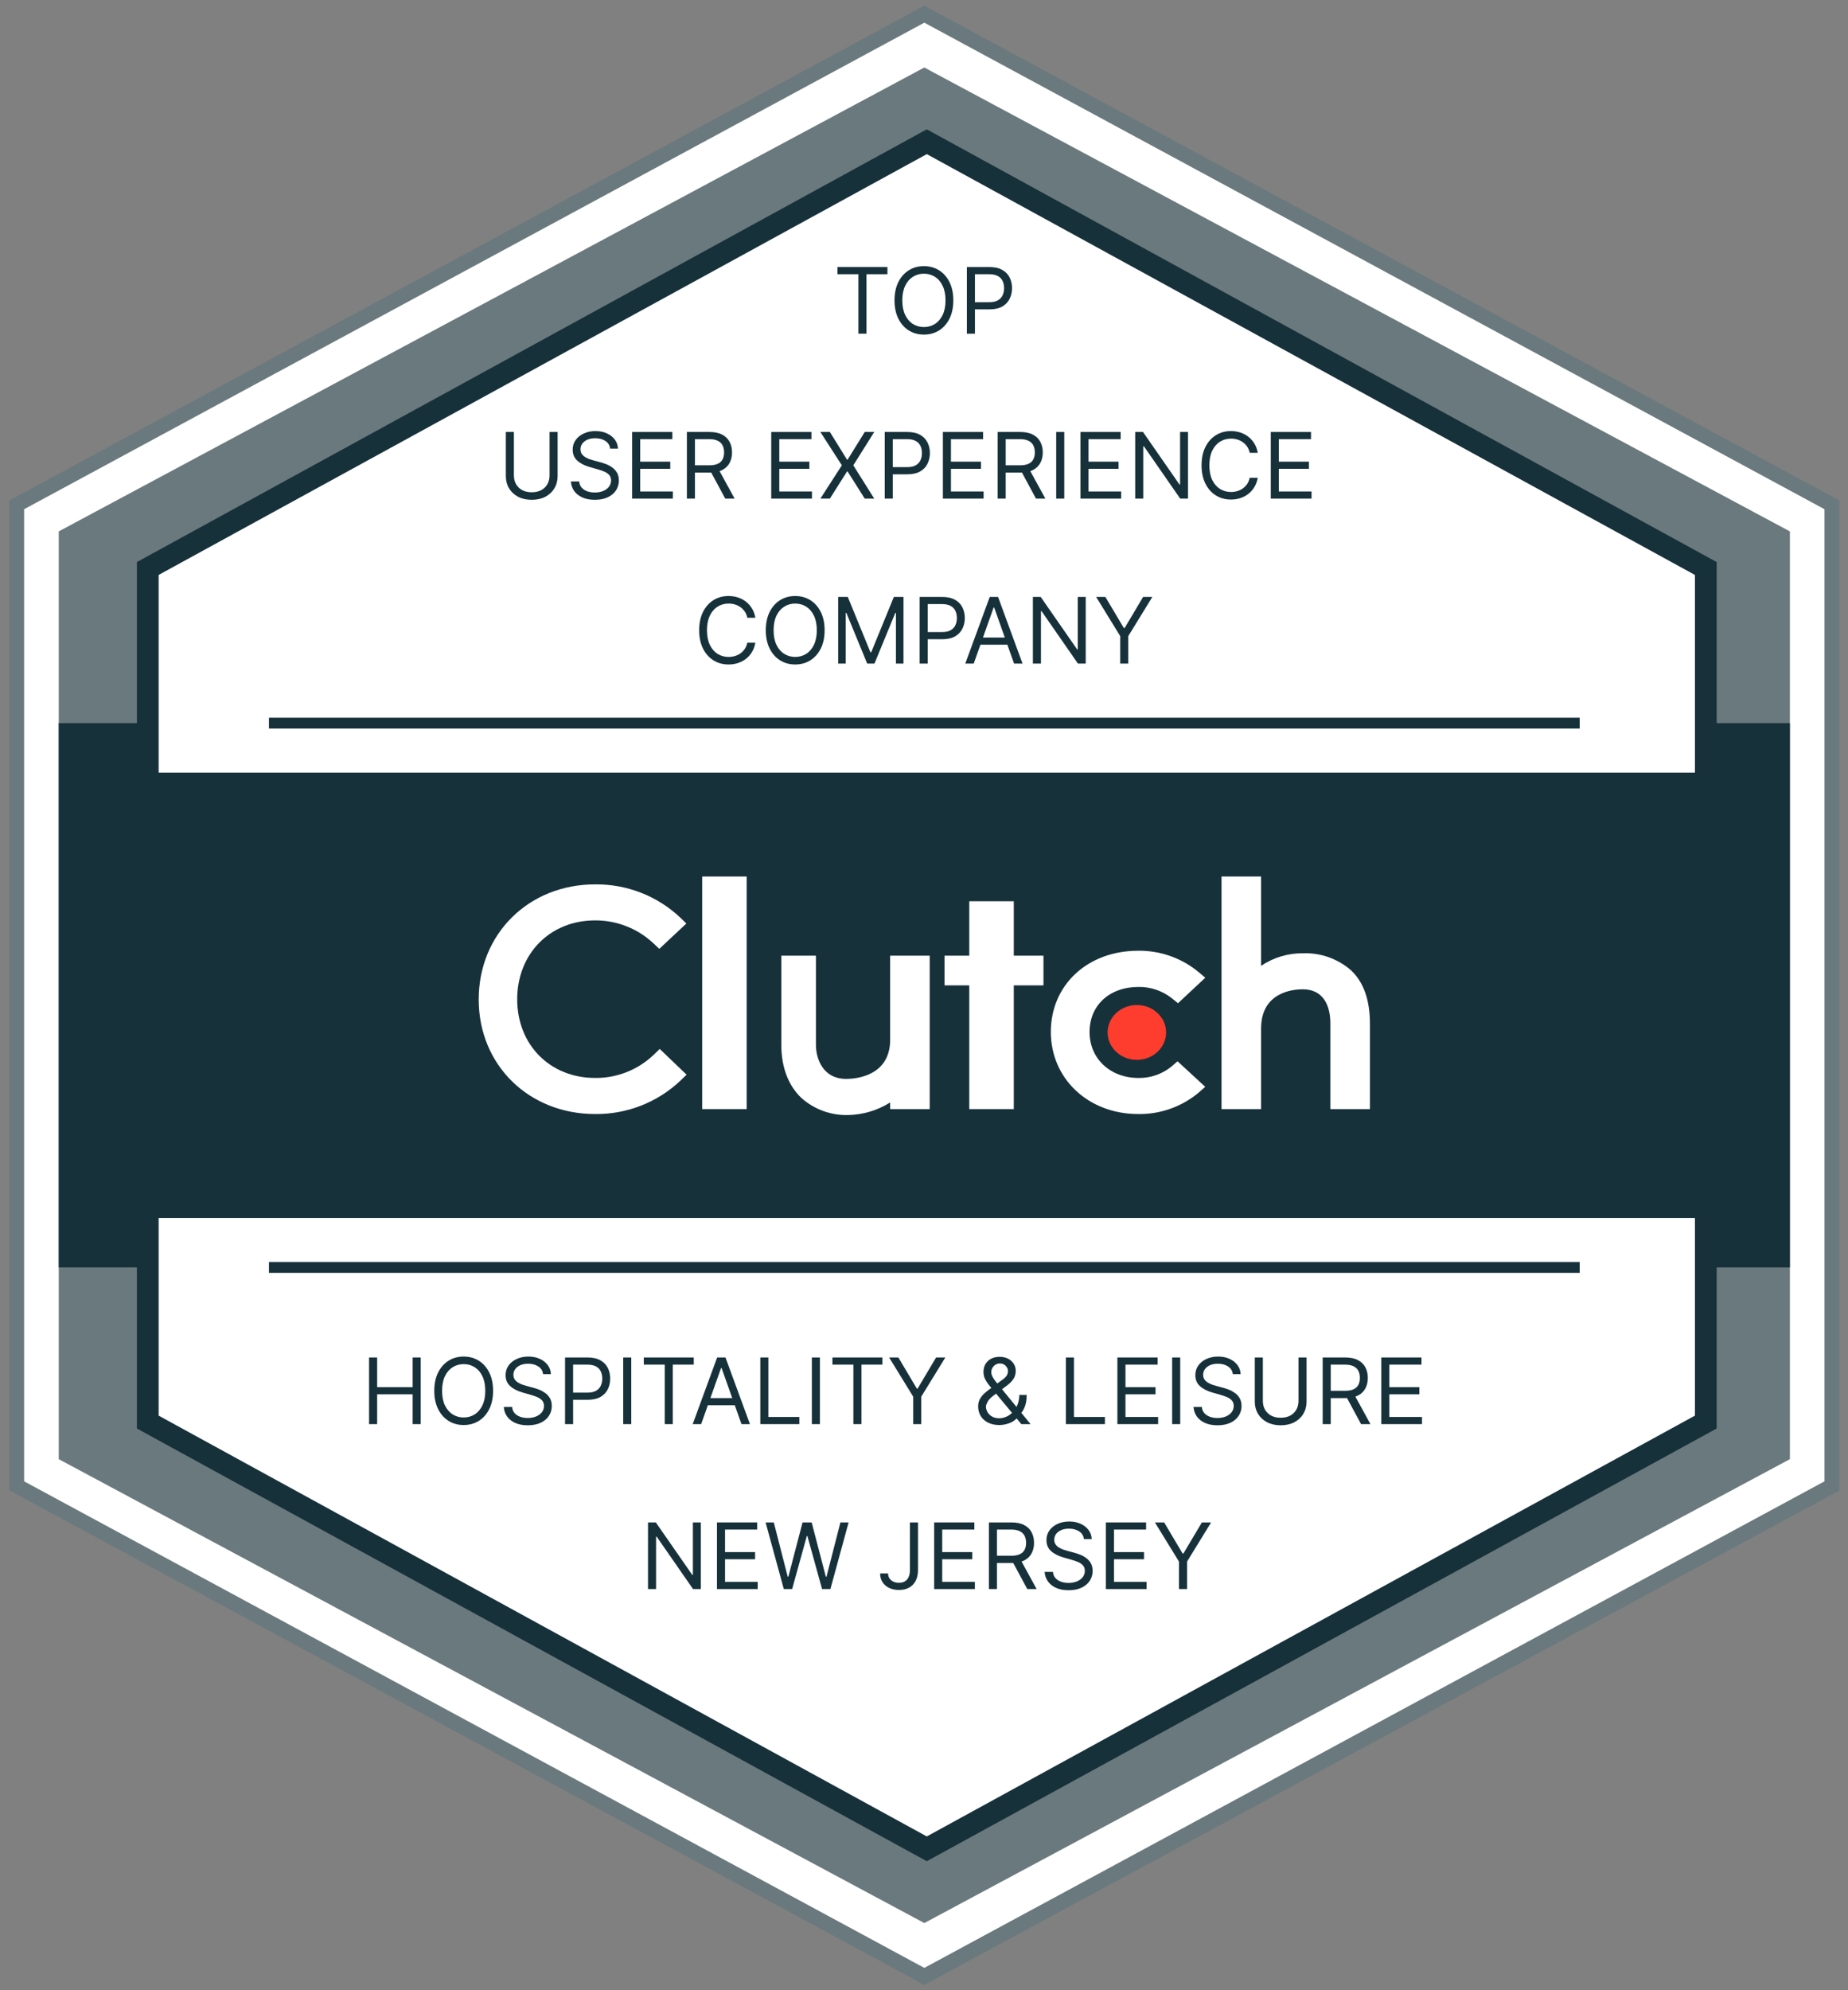 <?xml version="1.0" encoding="UTF-8"?>
<svg xmlns="http://www.w3.org/2000/svg" width="170" height="183" viewBox="0 0 170 183" fill="none">
  <rect x="0" y="0" width="170" height="183" fill="#808080" stroke="none"/>
  <g clip-path="url(#clip0_5442_31872)">
    <path d="M168.749 46.41V136.629L85.257 181.738L1.764 136.629V46.41L85.257 1.302L168.749 46.41Z" fill="white"></path>
    <path d="M85.029 182.52L84.71 182.346L0.854 137.041V46.02L1.213 45.829L85.029 0.52L85.347 0.693L169.204 46.02V137.065L85.029 182.52ZM2.219 136.214L85.029 180.954L167.839 136.214V46.825L85.029 2.085L2.219 46.825V136.214Z" fill="#6A797D"></path>
    <path d="M164.654 48.864V134.175L85.029 176.832L5.404 134.175V48.864L85.029 6.207L164.654 48.864Z" fill="#6A797D"></path>
    <path d="M164.654 66.495H5.404V116.545H164.654V66.495Z" fill="#17313B"></path>
    <path d="M156.919 52.275V130.764L85.257 170.007L13.594 130.764V52.275L85.257 13.032L156.919 52.275Z" fill="white" stroke="#17313B" stroke-width="2" stroke-miterlimit="10"></path>
    <path d="M162.379 71.044H7.679V111.994H162.379V71.044Z" fill="#17313B"></path>
    <path d="M24.742 116.544H145.317" stroke="#17313B" stroke-miterlimit="10"></path>
    <path d="M24.742 66.495H145.317" stroke="#17313B" stroke-miterlimit="10"></path>
    <path d="M68.689 80.6H64.594V101.985H68.689V80.6Z" fill="white"></path>
    <path d="M81.885 95.615C81.885 98.945 78.731 99.209 77.849 99.209C75.638 99.209 75.059 97.261 75.059 96.088V87.88H71.874V96.07C71.874 98.136 72.525 99.841 73.735 100.975C74.926 102.027 76.473 102.585 78.062 102.531C79.417 102.497 80.739 102.098 81.885 101.375V101.985H85.525V87.88H81.885V95.615Z" fill="white"></path>
    <path d="M93.26 82.874H89.165V87.879H86.89V90.609H89.165V101.985H93.26V90.609H95.99V87.879H93.26V82.874Z" fill="white"></path>
    <path d="M107.779 98.063C106.918 98.766 105.838 99.142 104.726 99.123C102.132 99.123 100.229 97.344 100.229 94.9C100.229 92.457 102.049 90.754 104.726 90.754C105.841 90.734 106.928 91.103 107.801 91.796L108.366 92.251L110.876 89.903L110.248 89.376C108.689 88.09 106.722 87.398 104.702 87.425C100.047 87.425 96.667 90.569 96.667 94.887C96.667 99.204 100.13 102.44 104.702 102.44C106.733 102.472 108.708 101.772 110.266 100.47L110.871 99.937L108.323 97.59L107.777 98.063H107.779Z" fill="white"></path>
    <path d="M124.264 89.207C123.05 88.158 121.486 87.603 119.882 87.656C118.504 87.639 117.154 88.041 116.01 88.811V80.6H112.37V101.985H116.01V94.568C116.01 91.238 118.935 90.969 119.818 90.969C122.029 90.969 122.38 92.92 122.38 94.095V101.985H126.02V94.113C126.02 92.047 125.492 90.345 124.264 89.207Z" fill="white"></path>
    <path d="M104.581 97.458C106.066 97.458 107.27 96.329 107.27 94.937C107.27 93.545 106.066 92.416 104.581 92.416C103.095 92.416 101.891 93.545 101.891 94.937C101.891 96.329 103.095 97.458 104.581 97.458Z" fill="#FF3D2E"></path>
    <path d="M60.104 97.02C58.658 98.388 56.735 99.143 54.743 99.121C50.594 99.121 47.578 96.073 47.578 91.887C47.578 87.701 50.594 84.634 54.743 84.634C56.723 84.624 58.634 85.37 60.085 86.718L60.65 87.251L63.139 84.922L62.593 84.389C60.474 82.386 57.658 81.287 54.743 81.322C48.633 81.322 44.037 85.872 44.037 91.905C44.037 97.938 48.651 102.439 54.743 102.439C57.669 102.473 60.493 101.364 62.615 99.35L63.161 98.823L60.69 96.457L60.104 97.022V97.02Z" fill="white"></path>
    <path d="M77.04 25.215V24.556H81.636V25.215H79.709V30.684H78.967V25.215H77.04Z" fill="#17313B"></path>
    <path d="M87.697 27.62C87.697 28.267 87.58 28.825 87.347 29.296C87.114 29.767 86.793 30.13 86.386 30.385C85.98 30.64 85.515 30.768 84.992 30.768C84.469 30.768 84.005 30.64 83.598 30.385C83.191 30.13 82.871 29.767 82.637 29.296C82.404 28.825 82.287 28.267 82.287 27.62C82.287 26.974 82.404 26.416 82.637 25.945C82.871 25.474 83.191 25.111 83.598 24.856C84.005 24.6 84.469 24.473 84.992 24.473C85.515 24.473 85.98 24.6 86.386 24.856C86.793 25.111 87.114 25.474 87.347 25.945C87.58 26.416 87.697 26.974 87.697 27.62ZM86.979 27.62C86.979 27.09 86.89 26.642 86.713 26.277C86.537 25.912 86.299 25.636 85.998 25.448C85.698 25.261 85.363 25.167 84.992 25.167C84.621 25.167 84.285 25.261 83.984 25.448C83.684 25.636 83.446 25.912 83.269 26.277C83.093 26.642 83.005 27.09 83.005 27.62C83.005 28.151 83.093 28.599 83.269 28.964C83.446 29.329 83.684 29.605 83.984 29.793C84.285 29.98 84.621 30.074 84.992 30.074C85.363 30.074 85.698 29.98 85.998 29.793C86.299 29.605 86.537 29.329 86.713 28.964C86.89 28.599 86.979 28.151 86.979 27.62Z" fill="#17313B"></path>
    <path d="M88.945 30.684V24.556H91.015C91.496 24.556 91.889 24.643 92.194 24.817C92.501 24.988 92.729 25.221 92.876 25.514C93.024 25.807 93.098 26.134 93.098 26.495C93.098 26.856 93.024 27.185 92.876 27.48C92.731 27.775 92.505 28.01 92.2 28.186C91.895 28.36 91.504 28.446 91.027 28.446H89.543V27.788H91.003C91.332 27.788 91.597 27.731 91.796 27.617C91.996 27.504 92.14 27.35 92.23 27.157C92.322 26.961 92.368 26.741 92.368 26.495C92.368 26.25 92.322 26.031 92.23 25.837C92.14 25.644 91.995 25.492 91.793 25.382C91.592 25.271 91.325 25.215 90.991 25.215H89.687V30.684H88.945Z" fill="#17313B"></path>
    <path d="M50.554 39.723H51.296V43.781C51.296 44.199 51.197 44.573 51 44.903C50.804 45.23 50.528 45.488 50.171 45.678C49.814 45.865 49.395 45.959 48.914 45.959C48.434 45.959 48.015 45.865 47.658 45.678C47.301 45.488 47.023 45.23 46.826 44.903C46.63 44.573 46.533 44.199 46.533 43.781V39.723H47.275V43.721C47.275 44.02 47.341 44.286 47.472 44.52C47.604 44.751 47.791 44.934 48.035 45.067C48.28 45.199 48.573 45.265 48.914 45.265C49.256 45.265 49.549 45.199 49.794 45.067C50.039 44.934 50.227 44.751 50.357 44.52C50.488 44.286 50.554 44.02 50.554 43.721V39.723Z" fill="#17313B"></path>
    <path d="M56.129 41.255C56.093 40.952 55.948 40.717 55.693 40.549C55.437 40.381 55.124 40.298 54.753 40.298C54.482 40.298 54.244 40.342 54.041 40.429C53.839 40.517 53.682 40.638 53.568 40.791C53.456 40.945 53.401 41.119 53.401 41.315C53.401 41.478 53.439 41.619 53.517 41.737C53.597 41.852 53.699 41.949 53.822 42.027C53.946 42.103 54.076 42.166 54.211 42.216C54.347 42.264 54.472 42.302 54.585 42.332L55.208 42.5C55.367 42.542 55.545 42.6 55.74 42.673C55.938 42.747 56.126 42.848 56.306 42.976C56.487 43.101 56.637 43.263 56.755 43.46C56.872 43.658 56.931 43.9 56.931 44.187C56.931 44.519 56.844 44.818 56.671 45.085C56.499 45.352 56.248 45.565 55.917 45.722C55.588 45.88 55.188 45.959 54.717 45.959C54.278 45.959 53.898 45.888 53.577 45.746C53.258 45.605 53.007 45.407 52.823 45.154C52.642 44.901 52.539 44.606 52.515 44.271H53.281C53.301 44.503 53.379 44.694 53.514 44.846C53.652 44.995 53.825 45.107 54.035 45.181C54.246 45.253 54.474 45.288 54.717 45.288C55 45.288 55.255 45.243 55.48 45.151C55.705 45.057 55.884 44.928 56.016 44.762C56.147 44.594 56.213 44.399 56.213 44.175C56.213 43.972 56.156 43.806 56.043 43.679C55.929 43.551 55.779 43.447 55.594 43.368C55.408 43.288 55.208 43.218 54.992 43.158L54.238 42.943C53.76 42.805 53.38 42.608 53.101 42.353C52.822 42.098 52.682 41.764 52.682 41.351C52.682 41.008 52.775 40.709 52.961 40.453C53.148 40.196 53.4 39.996 53.715 39.855C54.032 39.711 54.386 39.639 54.777 39.639C55.172 39.639 55.523 39.71 55.83 39.852C56.137 39.991 56.381 40.183 56.56 40.426C56.742 40.67 56.837 40.946 56.847 41.255H56.129Z" fill="#17313B"></path>
    <path d="M58.151 45.851V39.723H61.85V40.381H58.893V42.452H61.658V43.11H58.893V45.193H61.898V45.851H58.151Z" fill="#17313B"></path>
    <path d="M63.187 45.851V39.723H65.258C65.736 39.723 66.129 39.805 66.437 39.968C66.744 40.13 66.971 40.352 67.119 40.636C67.266 40.919 67.34 41.241 67.34 41.602C67.34 41.963 67.266 42.283 67.119 42.563C66.971 42.842 66.745 43.061 66.44 43.221C66.134 43.379 65.744 43.457 65.27 43.457H63.594V42.787H65.246C65.573 42.787 65.836 42.739 66.036 42.644C66.237 42.548 66.383 42.412 66.472 42.236C66.564 42.059 66.61 41.847 66.61 41.602C66.61 41.357 66.564 41.142 66.472 40.959C66.381 40.775 66.234 40.634 66.033 40.534C65.831 40.432 65.565 40.381 65.234 40.381H63.929V45.851H63.187ZM66.072 43.098L67.58 45.851H66.718L65.234 43.098H66.072Z" fill="#17313B"></path>
    <path d="M70.947 45.851V39.723H74.645V40.381H71.689V42.452H74.453V43.11H71.689V45.193H74.693V45.851H70.947Z" fill="#17313B"></path>
    <path d="M76.341 39.723L77.921 42.272H77.969L79.549 39.723H80.423L78.496 42.787L80.423 45.851H79.549L77.969 43.35H77.921L76.341 45.851H75.468L77.442 42.787L75.468 39.723H76.341Z" fill="#17313B"></path>
    <path d="M81.388 45.851V39.723H83.459C83.94 39.723 84.333 39.81 84.638 39.983C84.945 40.155 85.172 40.387 85.32 40.681C85.468 40.974 85.541 41.301 85.541 41.662C85.541 42.023 85.468 42.351 85.32 42.646C85.174 42.942 84.949 43.177 84.644 43.353C84.339 43.526 83.948 43.613 83.471 43.613H81.987V42.955H83.447C83.776 42.955 84.04 42.898 84.24 42.784C84.439 42.67 84.584 42.517 84.674 42.323C84.766 42.128 84.811 41.907 84.811 41.662C84.811 41.417 84.766 41.197 84.674 41.004C84.584 40.81 84.438 40.659 84.237 40.549C84.035 40.437 83.768 40.381 83.435 40.381H82.13V45.851H81.388Z" fill="#17313B"></path>
    <path d="M86.737 45.851V39.723H90.435V40.381H87.479V42.452H90.244V43.11H87.479V45.193H90.483V45.851H86.737Z" fill="#17313B"></path>
    <path d="M91.773 45.851V39.723H93.843C94.322 39.723 94.715 39.805 95.022 39.968C95.329 40.13 95.557 40.352 95.704 40.636C95.852 40.919 95.926 41.241 95.926 41.602C95.926 41.963 95.852 42.283 95.704 42.563C95.557 42.842 95.33 43.061 95.025 43.221C94.72 43.379 94.33 43.457 93.855 43.457H92.18V42.787H93.831C94.158 42.787 94.422 42.739 94.621 42.644C94.823 42.548 94.968 42.412 95.058 42.236C95.15 42.059 95.196 41.847 95.196 41.602C95.196 41.357 95.15 41.142 95.058 40.959C94.966 40.775 94.82 40.634 94.618 40.534C94.417 40.432 94.15 40.381 93.819 40.381H92.515V45.851H91.773ZM94.657 43.098L96.165 45.851H95.303L93.819 43.098H94.657Z" fill="#17313B"></path>
    <path d="M97.904 39.723V45.851H97.162V39.723H97.904Z" fill="#17313B"></path>
    <path d="M99.392 45.851V39.723H103.091V40.381H100.134V42.452H102.899V43.11H100.134V45.193H103.138V45.851H99.392Z" fill="#17313B"></path>
    <path d="M109.287 39.723V45.851H108.569L105.23 41.04H105.17V45.851H104.428V39.723H105.146L108.497 44.547H108.557V39.723H109.287Z" fill="#17313B"></path>
    <path d="M115.703 41.638H114.961C114.917 41.425 114.841 41.237 114.731 41.076C114.623 40.914 114.491 40.778 114.336 40.669C114.182 40.557 114.012 40.473 113.824 40.417C113.637 40.361 113.441 40.334 113.238 40.334C112.867 40.334 112.531 40.427 112.229 40.615C111.93 40.802 111.692 41.079 111.514 41.444C111.339 41.809 111.251 42.257 111.251 42.787C111.251 43.318 111.339 43.766 111.514 44.131C111.692 44.496 111.93 44.772 112.229 44.959C112.531 45.147 112.867 45.241 113.238 45.241C113.441 45.241 113.637 45.213 113.824 45.157C114.012 45.101 114.182 45.018 114.336 44.908C114.491 44.797 114.623 44.66 114.731 44.499C114.841 44.335 114.917 44.148 114.961 43.936H115.703C115.647 44.249 115.546 44.529 115.398 44.777C115.25 45.024 115.067 45.235 114.847 45.408C114.628 45.58 114.382 45.71 114.108 45.8C113.837 45.89 113.547 45.935 113.238 45.935C112.715 45.935 112.25 45.807 111.843 45.552C111.436 45.297 111.116 44.934 110.883 44.463C110.649 43.992 110.533 43.433 110.533 42.787C110.533 42.141 110.649 41.582 110.883 41.111C111.116 40.641 111.436 40.278 111.843 40.022C112.25 39.767 112.715 39.639 113.238 39.639C113.547 39.639 113.837 39.684 114.108 39.774C114.382 39.864 114.628 39.995 114.847 40.169C115.067 40.34 115.25 40.55 115.398 40.797C115.546 41.043 115.647 41.323 115.703 41.638Z" fill="#17313B"></path>
    <path d="M116.902 45.851V39.723H120.601V40.381H117.644V42.452H120.409V43.11H117.644V45.193H120.649V45.851H116.902Z" fill="#17313B"></path>
    <path d="M69.487 56.805H68.745C68.701 56.591 68.625 56.404 68.515 56.242C68.407 56.081 68.276 55.945 68.12 55.835C67.966 55.724 67.796 55.64 67.608 55.584C67.421 55.528 67.225 55.5 67.022 55.5C66.651 55.5 66.315 55.594 66.013 55.781C65.714 55.969 65.476 56.245 65.298 56.61C65.123 56.975 65.035 57.423 65.035 57.954C65.035 58.484 65.123 58.932 65.298 59.297C65.476 59.662 65.714 59.938 66.013 60.126C66.315 60.314 66.651 60.407 67.022 60.407C67.225 60.407 67.421 60.379 67.608 60.324C67.796 60.268 67.966 60.185 68.12 60.075C68.276 59.964 68.407 59.827 68.515 59.665C68.625 59.502 68.701 59.314 68.745 59.103H69.487C69.431 59.416 69.33 59.696 69.182 59.944C69.035 60.191 68.851 60.401 68.632 60.575C68.412 60.746 68.166 60.877 67.893 60.967C67.621 61.057 67.331 61.102 67.022 61.102C66.499 61.102 66.034 60.974 65.627 60.718C65.221 60.463 64.9 60.1 64.667 59.629C64.434 59.159 64.317 58.6 64.317 57.954C64.317 57.307 64.434 56.749 64.667 56.278C64.9 55.807 65.221 55.444 65.627 55.189C66.034 54.934 66.499 54.806 67.022 54.806C67.331 54.806 67.621 54.851 67.893 54.941C68.166 55.03 68.412 55.162 68.632 55.336C68.851 55.507 69.035 55.717 69.182 55.964C69.33 56.209 69.431 56.49 69.487 56.805Z" fill="#17313B"></path>
    <path d="M75.857 57.954C75.857 58.6 75.74 59.159 75.507 59.629C75.273 60.1 74.953 60.463 74.546 60.718C74.139 60.974 73.675 61.102 73.152 61.102C72.629 61.102 72.165 60.974 71.758 60.718C71.351 60.463 71.031 60.1 70.797 59.629C70.564 59.159 70.447 58.6 70.447 57.954C70.447 57.307 70.564 56.749 70.797 56.278C71.031 55.807 71.351 55.444 71.758 55.189C72.165 54.934 72.629 54.806 73.152 54.806C73.675 54.806 74.139 54.934 74.546 55.189C74.953 55.444 75.273 55.807 75.507 56.278C75.74 56.749 75.857 57.307 75.857 57.954ZM75.139 57.954C75.139 57.423 75.05 56.975 74.873 56.61C74.697 56.245 74.459 55.969 74.157 55.781C73.858 55.594 73.523 55.5 73.152 55.5C72.781 55.5 72.445 55.594 72.144 55.781C71.844 55.969 71.606 56.245 71.428 56.61C71.253 56.975 71.165 57.423 71.165 57.954C71.165 58.484 71.253 58.932 71.428 59.297C71.606 59.662 71.844 59.938 72.144 60.126C72.445 60.314 72.781 60.407 73.152 60.407C73.523 60.407 73.858 60.314 74.157 60.126C74.459 59.938 74.697 59.662 74.873 59.297C75.05 58.932 75.139 58.484 75.139 57.954Z" fill="#17313B"></path>
    <path d="M77.105 54.89H77.99L80.073 59.976H80.145L82.227 54.89H83.113V61.018H82.419V56.362H82.359L80.444 61.018H79.774L77.859 56.362H77.799V61.018H77.105V54.89Z" fill="#17313B"></path>
    <path d="M84.601 61.018V54.89H86.671C87.152 54.89 87.545 54.977 87.85 55.15C88.157 55.322 88.385 55.554 88.532 55.847C88.68 56.141 88.754 56.468 88.754 56.829C88.754 57.19 88.68 57.518 88.532 57.813C88.387 58.108 88.162 58.344 87.856 58.519C87.551 58.693 87.16 58.78 86.683 58.78H85.199V58.121H86.659C86.989 58.121 87.253 58.065 87.452 57.951C87.652 57.837 87.796 57.684 87.886 57.49C87.978 57.294 88.024 57.074 88.024 56.829C88.024 56.583 87.978 56.364 87.886 56.17C87.796 55.977 87.651 55.825 87.449 55.716C87.248 55.604 86.981 55.548 86.647 55.548H85.343V61.018H84.601Z" fill="#17313B"></path>
    <path d="M89.575 61.018H88.797L91.047 54.89H91.813L94.064 61.018H93.285L91.454 55.859H91.406L89.575 61.018ZM89.862 58.624H92.998V59.282H89.862V58.624Z" fill="#17313B"></path>
    <path d="M99.877 54.89V61.018H99.159L95.82 56.206H95.76V61.018H95.018V54.89H95.736L99.087 59.713H99.147V54.89H99.877Z" fill="#17313B"></path>
    <path d="M100.836 54.89H101.685L103.385 57.75H103.457L105.156 54.89H106.006L103.792 58.492V61.018H103.05V58.492L100.836 54.89Z" fill="#17313B"></path>
    <path d="M33.952 130.953V124.825H34.694V127.554H37.961V124.825H38.703V130.953H37.961V128.212H34.694V130.953H33.952Z" fill="#17313B"></path>
    <path d="M45.359 127.889C45.359 128.535 45.243 129.094 45.009 129.565C44.776 130.035 44.456 130.398 44.049 130.654C43.642 130.909 43.177 131.037 42.654 131.037C42.132 131.037 41.667 130.909 41.26 130.654C40.853 130.398 40.533 130.035 40.3 129.565C40.066 129.094 39.949 128.535 39.949 127.889C39.949 127.243 40.066 126.684 40.3 126.213C40.533 125.743 40.853 125.38 41.26 125.124C41.667 124.869 42.132 124.741 42.654 124.741C43.177 124.741 43.642 124.869 44.049 125.124C44.456 125.38 44.776 125.743 45.009 126.213C45.243 126.684 45.359 127.243 45.359 127.889ZM44.641 127.889C44.641 127.358 44.552 126.911 44.375 126.545C44.199 126.18 43.961 125.904 43.66 125.717C43.361 125.529 43.025 125.435 42.654 125.435C42.283 125.435 41.947 125.529 41.646 125.717C41.347 125.904 41.108 126.18 40.931 126.545C40.755 126.911 40.668 127.358 40.668 127.889C40.668 128.42 40.755 128.867 40.931 129.232C41.108 129.597 41.347 129.874 41.646 130.061C41.947 130.249 42.283 130.343 42.654 130.343C43.025 130.343 43.361 130.249 43.66 130.061C43.961 129.874 44.199 129.597 44.375 129.232C44.552 128.867 44.641 128.42 44.641 127.889Z" fill="#17313B"></path>
    <path d="M49.958 126.357C49.922 126.054 49.777 125.818 49.521 125.651C49.266 125.483 48.953 125.399 48.582 125.399C48.31 125.399 48.073 125.443 47.87 125.531C47.668 125.619 47.511 125.74 47.397 125.893C47.285 126.047 47.229 126.221 47.229 126.417C47.229 126.58 47.268 126.721 47.346 126.839C47.426 126.954 47.528 127.051 47.651 127.129C47.775 127.205 47.905 127.268 48.04 127.317C48.176 127.365 48.301 127.404 48.414 127.434L49.037 127.602C49.196 127.644 49.374 127.701 49.569 127.775C49.767 127.849 49.955 127.95 50.135 128.077C50.316 128.203 50.466 128.365 50.584 128.562C50.701 128.76 50.76 129.002 50.76 129.289C50.76 129.62 50.673 129.92 50.5 130.187C50.328 130.454 50.077 130.667 49.746 130.824C49.417 130.982 49.017 131.061 48.546 131.061C48.107 131.061 47.727 130.99 47.406 130.848C47.087 130.707 46.835 130.509 46.652 130.256C46.47 130.002 46.368 129.708 46.344 129.373H47.11C47.13 129.604 47.207 129.796 47.343 129.948C47.481 130.097 47.654 130.209 47.864 130.283C48.075 130.355 48.303 130.39 48.546 130.39C48.829 130.39 49.084 130.345 49.309 130.253C49.534 130.159 49.713 130.029 49.844 129.864C49.976 129.696 50.042 129.501 50.042 129.277C50.042 129.074 49.985 128.908 49.871 128.781C49.758 128.653 49.608 128.549 49.423 128.469C49.237 128.39 49.037 128.32 48.821 128.26L48.067 128.045C47.588 127.907 47.209 127.71 46.93 127.455C46.651 127.2 46.511 126.866 46.511 126.453C46.511 126.11 46.604 125.81 46.789 125.555C46.977 125.298 47.228 125.098 47.544 124.957C47.861 124.813 48.215 124.741 48.606 124.741C49.001 124.741 49.352 124.812 49.659 124.954C49.966 125.093 50.21 125.285 50.389 125.528C50.571 125.772 50.666 126.048 50.676 126.357H49.958Z" fill="#17313B"></path>
    <path d="M51.98 130.953V124.825H54.051C54.532 124.825 54.925 124.912 55.23 125.085C55.537 125.257 55.764 125.489 55.912 125.782C56.059 126.076 56.133 126.403 56.133 126.764C56.133 127.125 56.059 127.453 55.912 127.748C55.766 128.044 55.541 128.279 55.236 128.454C54.931 128.628 54.539 128.715 54.063 128.715H52.579V128.057H54.039C54.368 128.057 54.632 128 54.832 127.886C55.031 127.772 55.176 127.619 55.266 127.425C55.357 127.23 55.403 127.009 55.403 126.764C55.403 126.519 55.357 126.299 55.266 126.106C55.176 125.912 55.03 125.761 54.829 125.651C54.627 125.539 54.36 125.483 54.027 125.483H52.722V130.953H51.98Z" fill="#17313B"></path>
    <path d="M58.071 124.825V130.953H57.329V124.825H58.071Z" fill="#17313B"></path>
    <path d="M59.224 125.483V124.825H63.819V125.483H61.892V130.953H61.15V125.483H59.224Z" fill="#17313B"></path>
    <path d="M64.5 130.953H63.722L65.972 124.825H66.738L68.988 130.953H68.21L66.379 125.794H66.331L64.5 130.953ZM64.787 128.559H67.923V129.217H64.787V128.559Z" fill="#17313B"></path>
    <path d="M69.943 130.953V124.825H70.685V130.295H73.534V130.953H69.943Z" fill="#17313B"></path>
    <path d="M75.424 124.825V130.953H74.683V124.825H75.424Z" fill="#17313B"></path>
    <path d="M76.577 125.483V124.825H81.173V125.483H79.246V130.953H78.504V125.483H76.577Z" fill="#17313B"></path>
    <path d="M81.792 124.825H82.642L84.341 127.685H84.413L86.112 124.825H86.962L84.748 128.428V130.953H84.006V128.428L81.792 124.825Z" fill="#17313B"></path>
    <path d="M91.931 131.037C91.529 131.037 91.181 130.963 90.89 130.815C90.599 130.668 90.375 130.465 90.217 130.208C90.059 129.951 89.981 129.656 89.981 129.325C89.981 129.07 90.034 128.843 90.142 128.646C90.252 128.447 90.403 128.262 90.594 128.092C90.787 127.921 91.01 127.749 91.261 127.578L92.147 126.92C92.32 126.806 92.459 126.684 92.563 126.554C92.669 126.425 92.721 126.255 92.721 126.046C92.721 125.89 92.653 125.74 92.515 125.594C92.379 125.448 92.201 125.376 91.979 125.376C91.824 125.376 91.686 125.415 91.567 125.495C91.449 125.573 91.356 125.673 91.288 125.794C91.222 125.914 91.189 126.038 91.189 126.165C91.189 126.309 91.228 126.455 91.306 126.602C91.386 126.748 91.487 126.898 91.608 127.051C91.732 127.203 91.86 127.358 91.991 127.518L94.804 130.953H93.954L91.632 128.152C91.417 127.893 91.221 127.658 91.046 127.446C90.87 127.235 90.731 127.026 90.627 126.821C90.523 126.615 90.471 126.393 90.471 126.154C90.471 125.878 90.532 125.637 90.654 125.429C90.778 125.22 90.95 125.057 91.171 124.942C91.395 124.824 91.656 124.765 91.956 124.765C92.263 124.765 92.527 124.825 92.748 124.945C92.97 125.062 93.14 125.219 93.26 125.414C93.38 125.608 93.44 125.818 93.44 126.046C93.44 126.339 93.367 126.593 93.221 126.809C93.076 127.024 92.877 127.225 92.626 127.41L91.405 128.32C91.13 128.523 90.943 128.721 90.845 128.912C90.748 129.104 90.699 129.241 90.699 129.325C90.699 129.517 90.749 129.695 90.848 129.861C90.948 130.026 91.089 130.16 91.27 130.262C91.452 130.363 91.664 130.414 91.908 130.414C92.139 130.414 92.364 130.365 92.584 130.268C92.803 130.168 93.002 130.024 93.179 129.837C93.359 129.649 93.5 129.424 93.604 129.161C93.71 128.897 93.763 128.601 93.763 128.272H94.445C94.445 128.679 94.398 129.011 94.304 129.268C94.21 129.526 94.105 129.727 93.987 129.873C93.869 130.018 93.775 130.127 93.703 130.199C93.679 130.229 93.657 130.259 93.637 130.289C93.617 130.319 93.595 130.349 93.571 130.378C93.374 130.6 93.124 130.765 92.823 130.875C92.522 130.983 92.225 131.037 91.931 131.037Z" fill="#17313B"></path>
    <path d="M98.051 130.953V124.825H98.793V130.295H101.642V130.953H98.051Z" fill="#17313B"></path>
    <path d="M102.791 130.953V124.825H106.489V125.483H103.533V127.554H106.298V128.212H103.533V130.295H106.537V130.953H102.791Z" fill="#17313B"></path>
    <path d="M108.569 124.825V130.953H107.827V124.825H108.569Z" fill="#17313B"></path>
    <path d="M113.408 126.357C113.372 126.054 113.226 125.818 112.971 125.651C112.716 125.483 112.402 125.399 112.031 125.399C111.76 125.399 111.523 125.443 111.319 125.531C111.118 125.619 110.96 125.74 110.846 125.893C110.735 126.047 110.679 126.221 110.679 126.417C110.679 126.58 110.718 126.721 110.796 126.839C110.875 126.954 110.977 127.051 111.101 127.129C111.224 127.205 111.354 127.268 111.49 127.317C111.625 127.365 111.75 127.404 111.864 127.434L112.486 127.602C112.646 127.644 112.823 127.701 113.019 127.775C113.216 127.849 113.405 127.95 113.584 128.077C113.766 128.203 113.915 128.365 114.033 128.562C114.151 128.76 114.21 129.002 114.21 129.289C114.21 129.62 114.123 129.92 113.949 130.187C113.778 130.454 113.526 130.667 113.195 130.824C112.866 130.982 112.466 131.061 111.995 131.061C111.557 131.061 111.177 130.99 110.855 130.848C110.536 130.707 110.285 130.509 110.101 130.256C109.92 130.002 109.817 129.708 109.793 129.373H110.559C110.579 129.604 110.657 129.796 110.793 129.948C110.93 130.097 111.104 130.209 111.313 130.283C111.525 130.355 111.752 130.39 111.995 130.39C112.279 130.39 112.533 130.345 112.758 130.253C112.984 130.159 113.162 130.029 113.294 129.864C113.426 129.696 113.492 129.501 113.492 129.277C113.492 129.074 113.435 128.908 113.321 128.781C113.207 128.653 113.058 128.549 112.872 128.469C112.687 128.39 112.486 128.32 112.271 128.26L111.517 128.045C111.038 127.907 110.659 127.71 110.38 127.455C110.1 127.2 109.961 126.866 109.961 126.453C109.961 126.11 110.054 125.81 110.239 125.555C110.427 125.298 110.678 125.098 110.993 124.957C111.31 124.813 111.664 124.741 112.055 124.741C112.45 124.741 112.801 124.812 113.109 124.954C113.416 125.093 113.659 125.285 113.839 125.528C114.02 125.772 114.116 126.048 114.126 126.357H113.408Z" fill="#17313B"></path>
    <path d="M119.451 124.825H120.193V128.882C120.193 129.301 120.094 129.675 119.897 130.004C119.702 130.332 119.425 130.59 119.068 130.779C118.711 130.967 118.292 131.061 117.811 131.061C117.331 131.061 116.912 130.967 116.555 130.779C116.198 130.59 115.92 130.332 115.723 130.004C115.527 129.675 115.43 129.301 115.43 128.882V124.825H116.172V128.823C116.172 129.122 116.238 129.388 116.369 129.621C116.501 129.853 116.688 130.035 116.932 130.169C117.177 130.301 117.47 130.366 117.811 130.366C118.153 130.366 118.446 130.301 118.691 130.169C118.937 130.035 119.124 129.853 119.254 129.621C119.385 129.388 119.451 129.122 119.451 128.823V124.825Z" fill="#17313B"></path>
    <path d="M121.675 130.953V124.825H123.746C124.224 124.825 124.617 124.907 124.925 125.07C125.232 125.232 125.459 125.454 125.607 125.738C125.754 126.021 125.828 126.343 125.828 126.704C125.828 127.065 125.754 127.385 125.607 127.665C125.459 127.944 125.233 128.163 124.928 128.323C124.622 128.48 124.232 128.559 123.758 128.559H122.082V127.889H123.734C124.061 127.889 124.324 127.841 124.524 127.745C124.725 127.65 124.871 127.514 124.96 127.338C125.052 127.161 125.098 126.949 125.098 126.704C125.098 126.459 125.052 126.244 124.96 126.061C124.869 125.877 124.722 125.736 124.521 125.636C124.319 125.534 124.053 125.483 123.722 125.483H122.417V130.953H121.675ZM124.56 128.2L126.068 130.953H125.206L123.722 128.2H124.56Z" fill="#17313B"></path>
    <path d="M127.065 130.953V124.825H130.763V125.483H127.807V127.554H130.572V128.212H127.807V130.295H130.811V130.953H127.065Z" fill="#17313B"></path>
    <path d="M64.471 139.992V146.12H63.752L60.413 141.308H60.353V146.12H59.611V139.992H60.329L63.681 144.815H63.74V139.992H64.471Z" fill="#17313B"></path>
    <path d="M65.955 146.12V139.992H69.654V140.65H66.697V142.721H69.462V143.379H66.697V145.461H69.702V146.12H65.955Z" fill="#17313B"></path>
    <path d="M72.104 146.12L70.429 139.992H71.183L72.463 144.983H72.523L73.828 139.992H74.666L75.97 144.983H76.03L77.311 139.992H78.065L76.389 146.12H75.623L74.271 141.236H74.223L72.87 146.12H72.104Z" fill="#17313B"></path>
    <path d="M83.705 139.992H84.447V144.372C84.447 144.763 84.375 145.095 84.231 145.369C84.088 145.642 83.885 145.849 83.624 145.991C83.363 146.133 83.055 146.203 82.7 146.203C82.364 146.203 82.066 146.143 81.805 146.021C81.543 145.897 81.338 145.722 81.189 145.494C81.039 145.267 80.964 144.997 80.964 144.683H81.694C81.694 144.857 81.737 145.009 81.823 145.138C81.911 145.266 82.03 145.366 82.182 145.437C82.334 145.509 82.506 145.545 82.7 145.545C82.913 145.545 83.094 145.5 83.244 145.41C83.394 145.321 83.507 145.189 83.585 145.015C83.665 144.84 83.705 144.626 83.705 144.372V139.992Z" fill="#17313B"></path>
    <path d="M85.934 146.12V139.992H89.632V140.65H86.676V142.721H89.441V143.379H86.676V145.461H89.68V146.12H85.934Z" fill="#17313B"></path>
    <path d="M90.97 146.12V139.992H93.04C93.519 139.992 93.912 140.073 94.219 140.237C94.526 140.399 94.754 140.621 94.901 140.904C95.049 141.188 95.123 141.51 95.123 141.871C95.123 142.232 95.049 142.552 94.901 142.831C94.754 143.11 94.528 143.33 94.222 143.489C93.917 143.647 93.527 143.726 93.052 143.726H91.377V143.056H93.028C93.356 143.056 93.619 143.008 93.818 142.912C94.02 142.816 94.165 142.681 94.255 142.505C94.347 142.328 94.393 142.116 94.393 141.871C94.393 141.625 94.347 141.411 94.255 141.227C94.163 141.044 94.017 140.902 93.815 140.803C93.614 140.701 93.348 140.65 93.016 140.65H91.712V146.12H90.97ZM93.854 143.367L95.362 146.12H94.501L93.016 143.367H93.854Z" fill="#17313B"></path>
    <path d="M99.711 141.524C99.675 141.22 99.529 140.985 99.274 140.817C99.019 140.65 98.705 140.566 98.334 140.566C98.063 140.566 97.826 140.61 97.622 140.698C97.421 140.786 97.263 140.906 97.149 141.06C97.038 141.213 96.982 141.388 96.982 141.583C96.982 141.747 97.021 141.888 97.099 142.005C97.178 142.121 97.28 142.218 97.404 142.296C97.527 142.371 97.657 142.434 97.793 142.484C97.928 142.532 98.053 142.571 98.167 142.601L98.789 142.768C98.949 142.81 99.126 142.868 99.322 142.942C99.519 143.016 99.708 143.116 99.887 143.244C100.069 143.37 100.218 143.531 100.336 143.729C100.454 143.926 100.513 144.169 100.513 144.456C100.513 144.787 100.426 145.086 100.252 145.354C100.081 145.621 99.829 145.833 99.498 145.991C99.169 146.149 98.769 146.227 98.298 146.227C97.859 146.227 97.48 146.157 97.158 146.015C96.839 145.873 96.588 145.676 96.404 145.422C96.223 145.169 96.12 144.875 96.096 144.54H96.862C96.882 144.771 96.96 144.963 97.096 145.114C97.233 145.264 97.407 145.376 97.616 145.449C97.828 145.521 98.055 145.557 98.298 145.557C98.582 145.557 98.836 145.511 99.061 145.419C99.287 145.326 99.465 145.196 99.597 145.03C99.729 144.863 99.794 144.667 99.794 144.444C99.794 144.241 99.738 144.075 99.624 143.947C99.51 143.82 99.361 143.716 99.175 143.636C98.99 143.556 98.789 143.487 98.574 143.427L97.82 143.211C97.341 143.074 96.962 142.877 96.683 142.622C96.403 142.366 96.264 142.032 96.264 141.619C96.264 141.276 96.356 140.977 96.542 140.722C96.73 140.464 96.981 140.265 97.296 140.123C97.613 139.98 97.967 139.908 98.358 139.908C98.753 139.908 99.104 139.979 99.412 140.12C99.719 140.26 99.962 140.451 100.142 140.695C100.323 140.938 100.419 141.214 100.429 141.524H99.711Z" fill="#17313B"></path>
    <path d="M101.733 146.12V139.992H105.431V140.65H102.475V142.721H105.239V143.379H102.475V145.461H105.479V146.12H101.733Z" fill="#17313B"></path>
    <path d="M106.242 139.992H107.092L108.791 142.852H108.863L110.563 139.992H111.412L109.198 143.594V146.12H108.456V143.594L106.242 139.992Z" fill="#17313B"></path>
  </g>
  <defs>
    <clipPath id="clip0_5442_31872">
      <rect width="168.35" height="182" fill="white" transform="translate(0.854 0.52)"></rect>
    </clipPath>
  </defs>
</svg>
